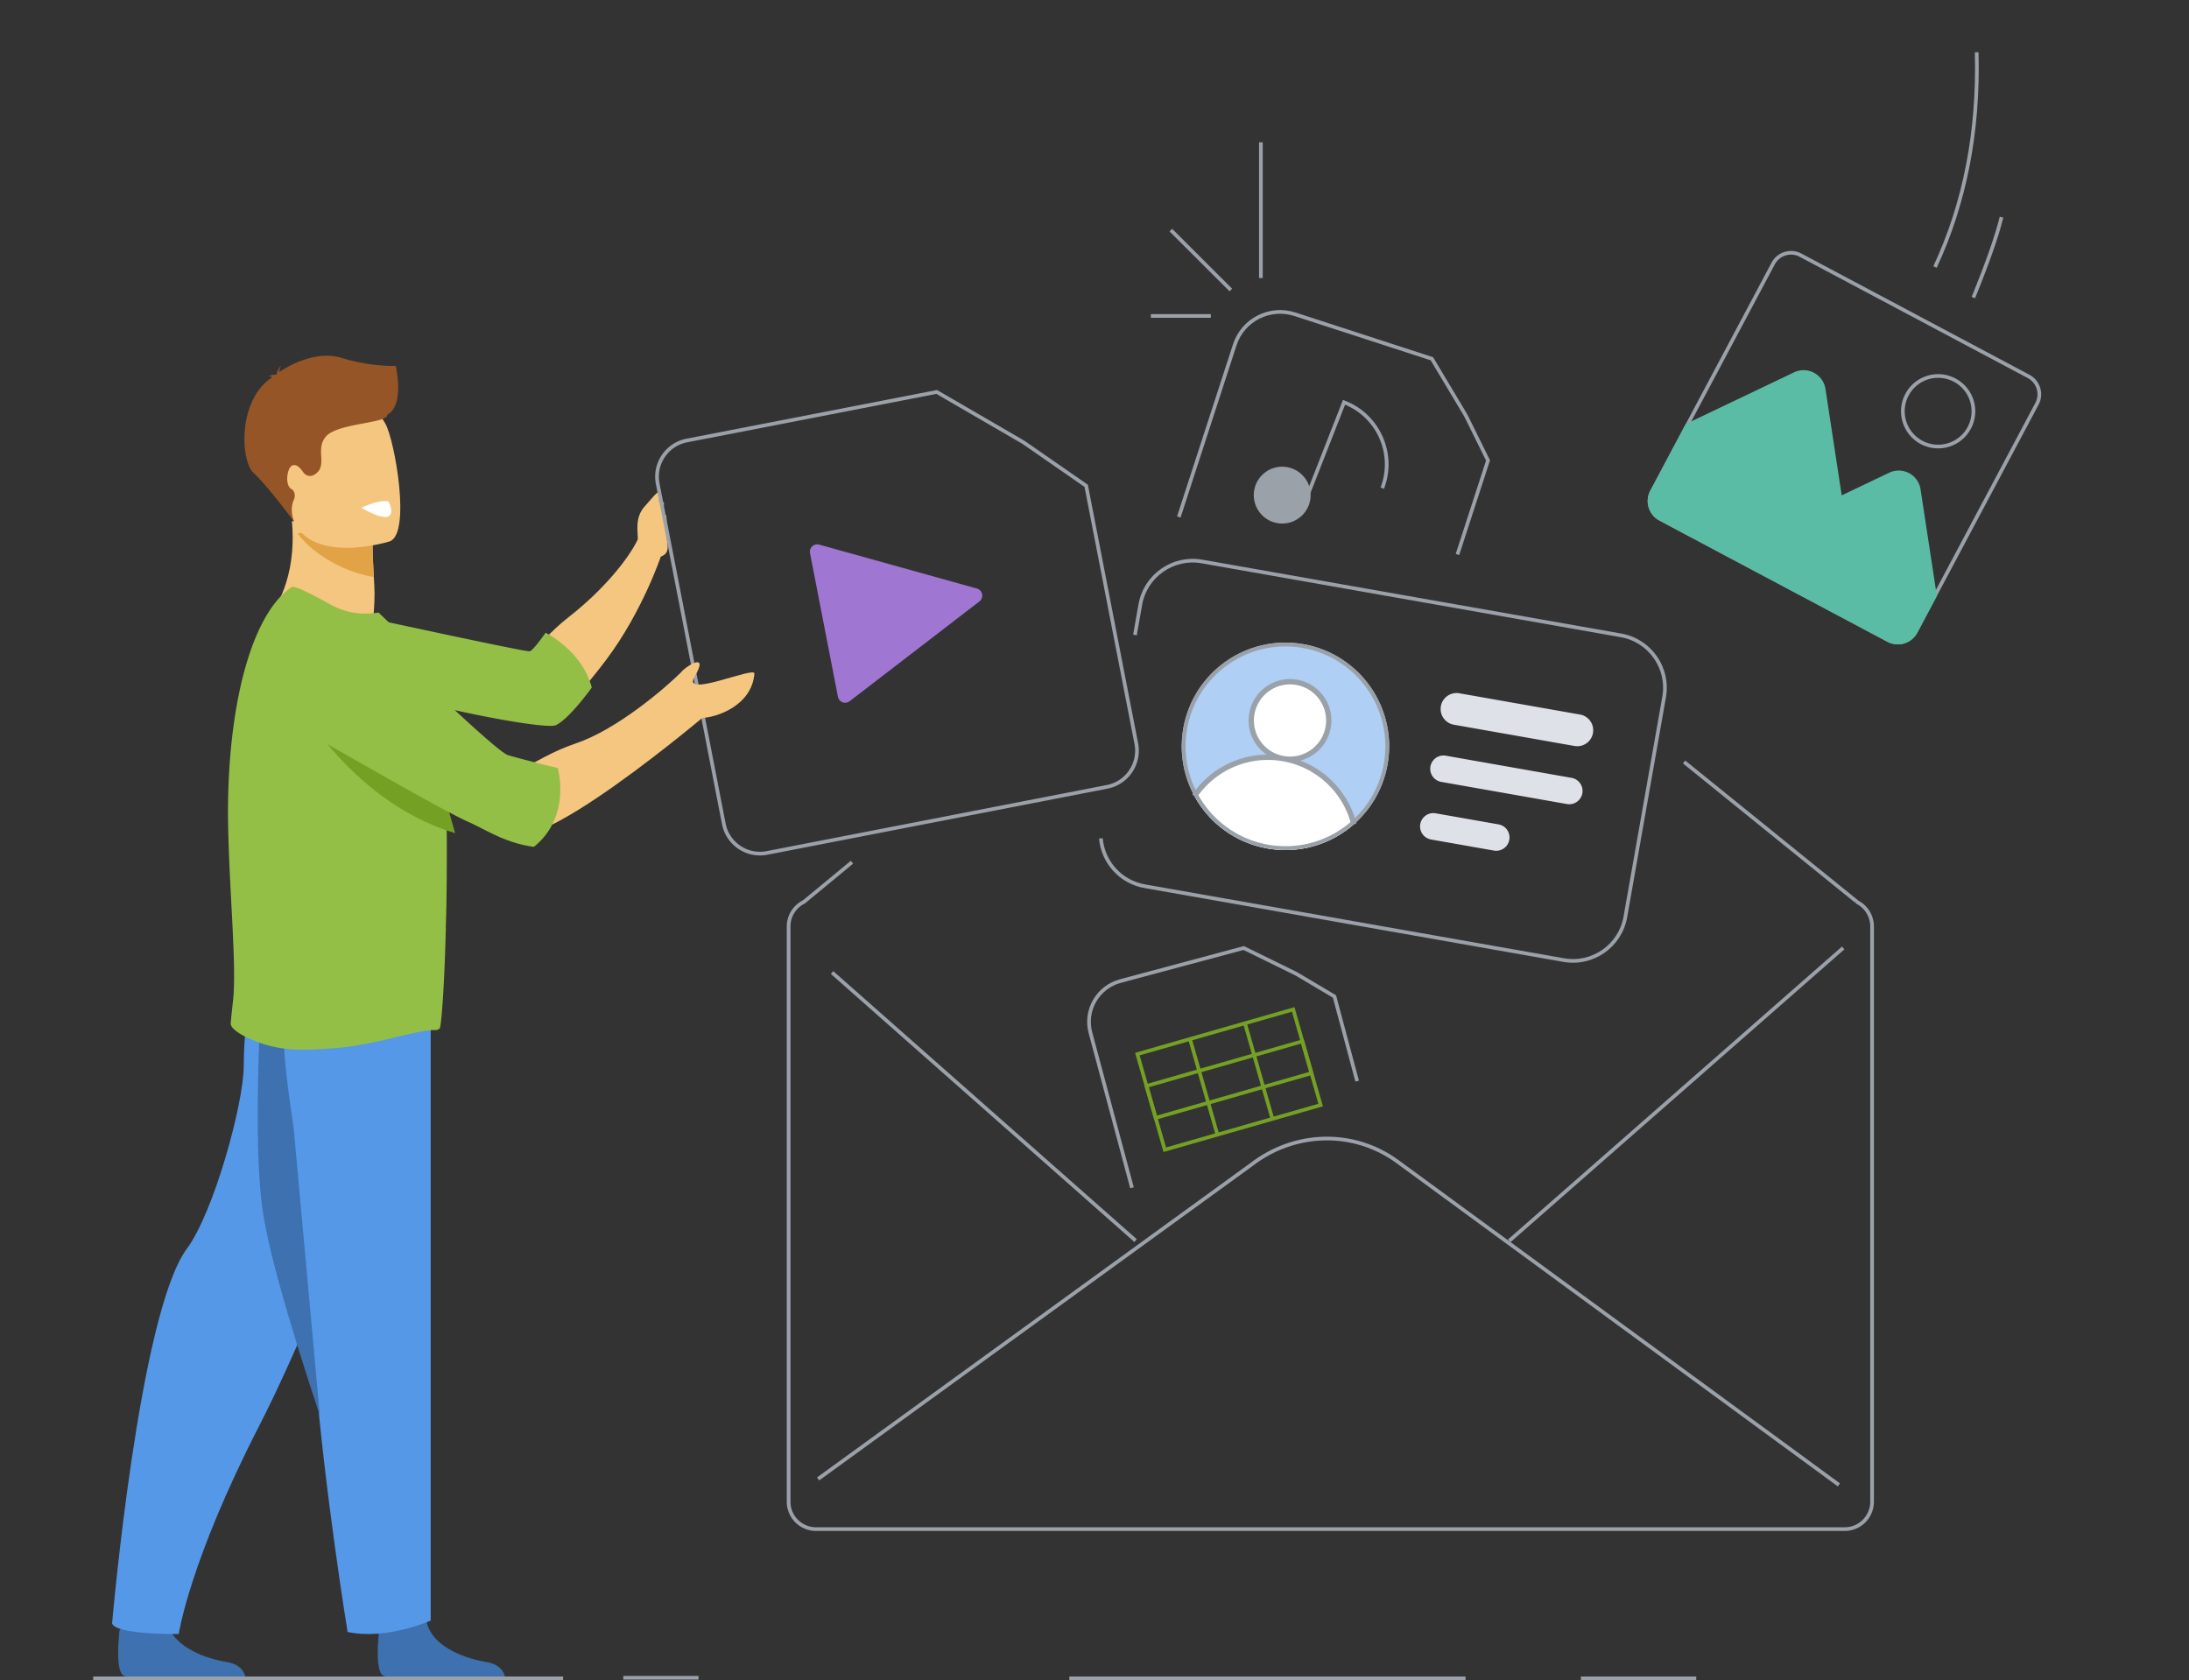 <svg xmlns="http://www.w3.org/2000/svg" width="594" height="456"><rect width="100%" height="100%" fill="#333333" stroke="none"/><g fill="none" fill-rule="evenodd"><g stroke="#9ba1a9"><path d="M397.688 455.5H290.173zM460.292 455.5H428.99zM152.806 455.5H25.291zM189.552 455.34h-20.415zM456.99 206.803l46.72 37.793-.001.11a7.43 7.43 0 0 1 4.291 6.737V407.57a7.43 7.43 0 0 1-7.431 7.431H221.43a7.43 7.43 0 0 1-7.431-7.431V251.443a7.43 7.43 0 0 1 4.153-6.67l13.032-10.767M409.537 336.768l90.621-79.494m-274.375 6.672 82.368 72.754"/><path d="m222 401.382 117.487-85.247c11.815-9.177 27.9-9.535 39.72-.879L499 403M307.975 172.337l1.454-8.242c1.384-7.85 8.87-13.092 16.72-11.708l113.718 20.051c7.85 1.384 13.092 8.87 11.708 16.721l-10.527 59.702c-1.384 7.85-8.87 13.092-16.721 11.708L310.61 240.518c-6.587-1.162-11.338-6.62-11.879-12.984"/></g><path fill="#dfe1e9" d="m396.055 188.164 32.694 5.764a4.33 4.33 0 1 1-1.504 8.53l-32.693-5.766a4.33 4.33 0 1 1 1.503-8.528M392.337 205.096l34.115 6.015a3.608 3.608 0 1 1-1.253 7.108l-34.115-6.016a3.608 3.608 0 0 1 1.253-7.107M389.58 220.732l17.058 3.008a3.608 3.608 0 0 1-1.254 7.107l-17.057-3.008a3.608 3.608 0 0 1 1.253-7.107"/><g transform="rotate(10 -808.251 1947.985)"><circle cx="28.146" cy="28.146" r="28.146" fill="#afcff4"/><path fill="#fff" d="M28.146 31.537c9.78 0 18.199 5.832 21.968 14.207-5.16 6.432-13.083 10.548-21.968 10.548S11.337 52.175 6.18 45.745c3.77-8.377 12.187-14.208 21.967-14.208m0-21.025c5.806 0 10.513 4.707 10.513 10.513s-4.707 10.512-10.513 10.512-10.512-4.706-10.512-10.512 4.706-10.513 10.512-10.513"/><g fill="#9ba1a9" fill-rule="nonzero"><path d="M28.146 9.79c6.205 0 11.234 5.03 11.234 11.235 0 4.534-2.686 8.44-6.553 10.215l-.03.013a24.82 24.82 0 0 1 17.757 13.725l.218.47-1.317.593a23.36 23.36 0 0 0-21.309-13.782A23.36 23.36 0 0 0 6.837 46.041l-1.316-.593a24.81 24.81 0 0 1 17.972-14.194l-.027-.014c-3.766-1.728-6.412-5.477-6.548-9.859l-.006-.356c0-6.205 5.03-11.234 11.234-11.234m0 1.444c-5.407 0-9.79 4.384-9.79 9.79 0 5.408 4.383 9.792 9.79 9.792s9.79-4.384 9.79-9.791-4.383-9.79-9.79-9.79"/><path d="M28.146 0c15.545 0 28.146 12.601 28.146 28.146S43.691 56.292 28.146 56.292 0 43.691 0 28.146 12.601 0 28.146 0m0 1.04C13.176 1.04 1.04 13.174 1.04 28.145s12.136 27.107 27.107 27.107 27.107-12.136 27.107-27.107S43.117 1.04 28.146 1.04"/></g></g><circle cx="80.928" cy="45.617" r="9.579" stroke="#9ba1a9" transform="rotate(28 171.073 971.015)"/><path stroke="#9ba1a9" d="M550.468 102.156a5.48 5.48 0 0 1 2.677 3.249 5.48 5.48 0 0 1-.403 4.19l-32.899 61.873c-.713 1.34-1.902 2.266-3.248 2.677s-2.849.31-4.19-.403l-61.872-32.898a5.48 5.48 0 0 1-2.678-3.248 5.48 5.48 0 0 1 .404-4.19l32.898-61.874a5.48 5.48 0 0 1 3.248-2.677 5.48 5.48 0 0 1 4.19.403z"/><path fill="#5abca4" d="M494.836 103.882a6 6 0 0 1 .516 1.679l4.408 28.882 12.883-6.147a6 6 0 0 1 8.515 4.51l4.417 28.944-5.29 9.952a6 6 0 0 1-8.115 2.48l-61.872-32.897a6 6 0 0 1-2.48-8.115l9.616-18.088 29.403-14.03a6 6 0 0 1 7.999 2.83"/><g stroke="#9ba1a9"><path d="M525.08 72.464q12.17-26.096 11.307-58.283M535.48 80.766q5.79-14.228 7.645-21.828"/></g><path fill="#3d71af" d="M137 455h-32.287c-.31-.06-.544-.125-.685-.195-2.156-1.062-1.481-9.176-1.222-11.682.05-.465.085-.737.085-.737s11.353-8.927 12.916-2.091q.075.32.167.628v.004c1.97 6.396 10.78 9.3 15.87 10.11 3.888.622 4.897 2.85 5.156 3.963M66.56 455H34.273c-.309-.06-.543-.125-.685-.195-2.156-1.062-1.48-9.176-1.222-11.682.05-.465.086-.737.086-.737s11.352-8.927 12.915-2.091q.075.32.167.628v.004c1.971 6.396 10.781 9.3 15.87 10.11 3.889.622 4.897 2.85 5.156 3.963"/><path fill="#5598e8" d="M117.59 271.389S89.41 349.824 70.377 386.887s-21.874 56.592-21.874 56.592-16.92.27-18.088-2.862c0 0 7.293-84.129 20.292-101.712 7.345-9.936 15.358-39.262 15.428-49.422s1.122-13.911 1.122-13.911z"/><path fill="#5598e8" d="M116.874 270.728v169.106s-11.927 5.342-22.55 3.091c0 0-6.245-38.103-8.95-72.072l-.126-1.679c-2.515-34.58-15.813-101.397-15.813-101.397z"/><path fill="#3d71af" d="m86.788 384.13-7.095-77.877q-3.447-23.19-2.358-25.454 1.09-2.266-6.824-2.787-1.39 33.058.535 48.814 1.926 15.758 15.742 57.304"/><path fill="#f5c67f" d="M151.915 192.935c3.65-2.715 8.145-7.96 12.598-13.889 9.768-12.993 14.793-27.965 14.793-27.965 3.287-1.28 1.163-3.904 1.514-8.694.348-4.787-1.096-1.064-.774-4.46.163-1.697.344-1.64-.74-1.706-1.164-.071.161-.908 0-1.789-.38-2.082-1.47-.158-4.311 2.944-2.843 3.103-1.853 6.913-1.927 9.02-2.658 5.54-9.632 13.96-18.605 20.958-5.4 4.219-8.883 8.673-9.943 9.428-.863.616-6.203.316-11.835 1.297 4.524 5.67 9.049 4.22 11.318 10.836 3.726-1.763 6.586 5.005 7.912 4.02"/><path fill="#94bf46" d="M105.822 185.492s5.66 3.178 13.162 6.23c10.271 2.434 20.906 4.409 26.978 5.052 2.565.276 4.316.31 4.88.04 3.699-1.754 9.745-10.212 9.745-10.212a20 20 0 0 0-1.163-3.238c-3.544-7.72-11.125-11.52-11.371-11.64-2.116 2.978-3.806 5.057-4.403 5.042-2.094-.048-41.424-8.567-41.424-8.567z"/><path fill="#f5c67f" d="M73.948 165.892s13.271 12.52 26.863 6.217c0 0 1.091-7.876.767-13.12-.04-.645-.076-1.27-.107-1.866-.338-5.908-.366-9.234-.366-9.234l-.015-.002c-.653-.215-21.947-7.088-21.881-6.398 1.472 15.939-5.261 24.403-5.261 24.403"/><path fill="#e1a346" d="M80.846 144.825c2.32 3.44 9.905 9.957 20.58 11.785-.332-5.845-.35-9.137-.35-9.137l-.015-.002c-.604-.107-20.904-3.66-20.215-2.646"/><path fill="#f5c67f" d="M105.793 146.92s-22.65 7.158-26.835-7.372c-4.183-14.53-9.924-23.392 4.36-28.578 14.286-5.185 18.705-.484 21.252 4.022s7.007 29.69 1.223 31.927"/><path fill="#955527" d="M73.794 102.431a.4.4 0 0 1-.106-.096c-.255-.37-.84-.206-.84-.206.807-.506 2.156-.424 2.156-.424-.034-.018.014-.088.124-.196.043-1.222 1.119-2.232 1.119-2.232a4.2 4.2 0 0 0-.462 1.706c2.447-1.756 10.11-5.938 16.755-3.886 8.187 2.527 14.867 2.206 14.867 2.206.055.53 2.443 10.718-2.332 13.24.423 2.33-13.17 2.24-16.5 5.785s.69 8.165-3.296 10.51l-.068.04c-1.027.6-2.29.24-2.956-.754-.768-1.146-2.01-2.468-3.181-1.654-1.09.758-1.81 4.803-.185 6.154 1.106.413 1.32 1.956.898 2.877-1.416 3.082.076 6.204.076 6.204s-6.73-9.291-11.04-13.322c-3.582-3.35-4.392-19.714 4.971-25.952"/><path fill="#94bf46" d="M90.722 284.474c11.054-.773 22.757-5.158 27.296-4.907.488.025.923-.138 1.296-.429.312-.228 1.137-8.142 1.622-25.424.027-.664.06-1.399.028-2.064l.012-.242c.056-1.8.11-3.626.148-5.474.049-2.596.081-5.225.102-7.873q.02-3.083.025-6.178-.001-.68-.001-1.35c-.007-7.605-.143-15.089-.488-21.722a245 245 0 0 0-.192-3.232l-.01-.142c-.282-4.384-.674-8.31-1.19-11.533a48 48 0 0 0-.422-2.327c-2.01-9.857-7.311-16.521-12.203-21.463l-4.02-3.867c-4.22.668-8.635.235-12.963-2.133-4.69-2.564-9.793-5.33-10.666-4.758-6.663 4.55-11.475 15.335-14.298 29.173-1.516 7.45-2.45 15.78-2.788 24.508a193 193 0 0 0-.122 10.187c.303 18.45 2.383 39.034 1.355 48.282-.295 2.658-.53 4.776-.634 6.236-.113 1.329 2.57 2.909 3.74 3.494 8.816 4.411 15.608 3.851 24.373 3.238"/><path fill="#fff" d="M105.451 136.106s4.156 8.187-7.406 1.727c0 0 4.935-2.404 7.406-1.727"/><path stroke="#9ba1a9" d="m186.377 119.554 67.803-13.18 23.23 13.49a10 10 0 0 1 .677.431l16.655 11.55 13.601 69.976c1.054 5.421-2.486 10.67-7.908 11.724l-92.3 17.942c-5.422 1.053-10.67-2.487-11.725-7.908l-17.941-92.301c-1.054-5.421 2.487-10.67 7.908-11.724z"/><path fill="#9f76d2" d="m265.76 163.238-35.198 27.071a2 2 0 0 1-3.183-1.204l-7.578-38.986a2 2 0 0 1 2.5-2.309l42.776 11.916a2 2 0 0 1 .682 3.512"/><g stroke="#9ba1a9"><g transform="rotate(18 -87.081 1111.004)"><path d="M0 62.066V12.93C0 5.79 5.794 0 12.94 0h39.107L65.17 11.457q.392.342.754.714l9.132 9.364v26.841"/><path d="M50.093 37.563c.521-9.95-7.123-18.44-17.074-18.962l-1.738 29.364"/><circle cx="24.849" cy="47.747" r="7.217" fill="#9ba1a9" transform="rotate(-12 24.849 47.747)"/></g><path d="M333.993 78.707 317.72 62.454M328.568 85.75h-16.273M342.153 75.456V38.617"/></g><path stroke="#9ba1a9" d="m307.17 322.357-1.82-6.796-9.45-35.262c-1.637-6.113 1.994-12.397 8.112-14.036l33.474-8.97 13.86 6.797q.414.202.81.438l9.964 5.922 6.156 22.974"/><path fill="#74a124" d="M78.728 187.118s15.041 30.087 44.77 39.002q-.838-2.975-1.693-5.959c-.127-.434-.25-.87-.376-1.3-2.12-7.325-4.326-14.497-6.495-20.795q-.54-1.566-1.079-3.062l-.049-.134c-1.367-3.689-2.698-6.993-3.953-9.767-8.793-1.88-19.218-1.64-31.125 2.015"/><path fill="#f5c67f" d="M144.79 225.885c4.45-1.383 10.601-4.943 16.953-9.188 13.93-9.3 28.821-21.857 28.821-21.857 3.597-.107 13.4-3.125 14.152-12.017.178-2.108-19.788 6.839-16.268.89 4.465-7.545-3.185-2.2-3.524-1.353-4.499 4.492-17.616 15.686-28.67 19.4-6.654 2.242-11.4 5.467-12.68 5.836-1.043.302-5.38.693-11.112-.311 2.326 7.122 3.455 12.731 3.29 19.992 4.188-.425 7.422-.892 9.038-1.392"/><path fill="#94bf46" d="M81.53 197.753c13.69 7.833 39.164 22.514 45.725 25.384 4.226 1.849 9.827 5.683 17.62 6.702 10.296-8.28 6.475-21.395 6.475-21.395a347 347 0 0 1-13.449-3.474c-3.39-.96-32.815-29.743-32.815-29.743s-11.303-11.982-20.272-9.06c-7.794 2.543-10.728 8.646-11.648 14.415-1.09 6.875 2.267 13.68 8.364 17.17"/><g stroke="#74a124"><path d="m308.631 286.087 42.296-12.128 7.442 25.954-42.296 12.128zM337.779 277.523l7.442 25.954m-15 4-7.442-25.954"/><path d="m311.112 294.738 42.295-12.128 2.481 8.652-42.295 12.128z"/></g></g></svg>